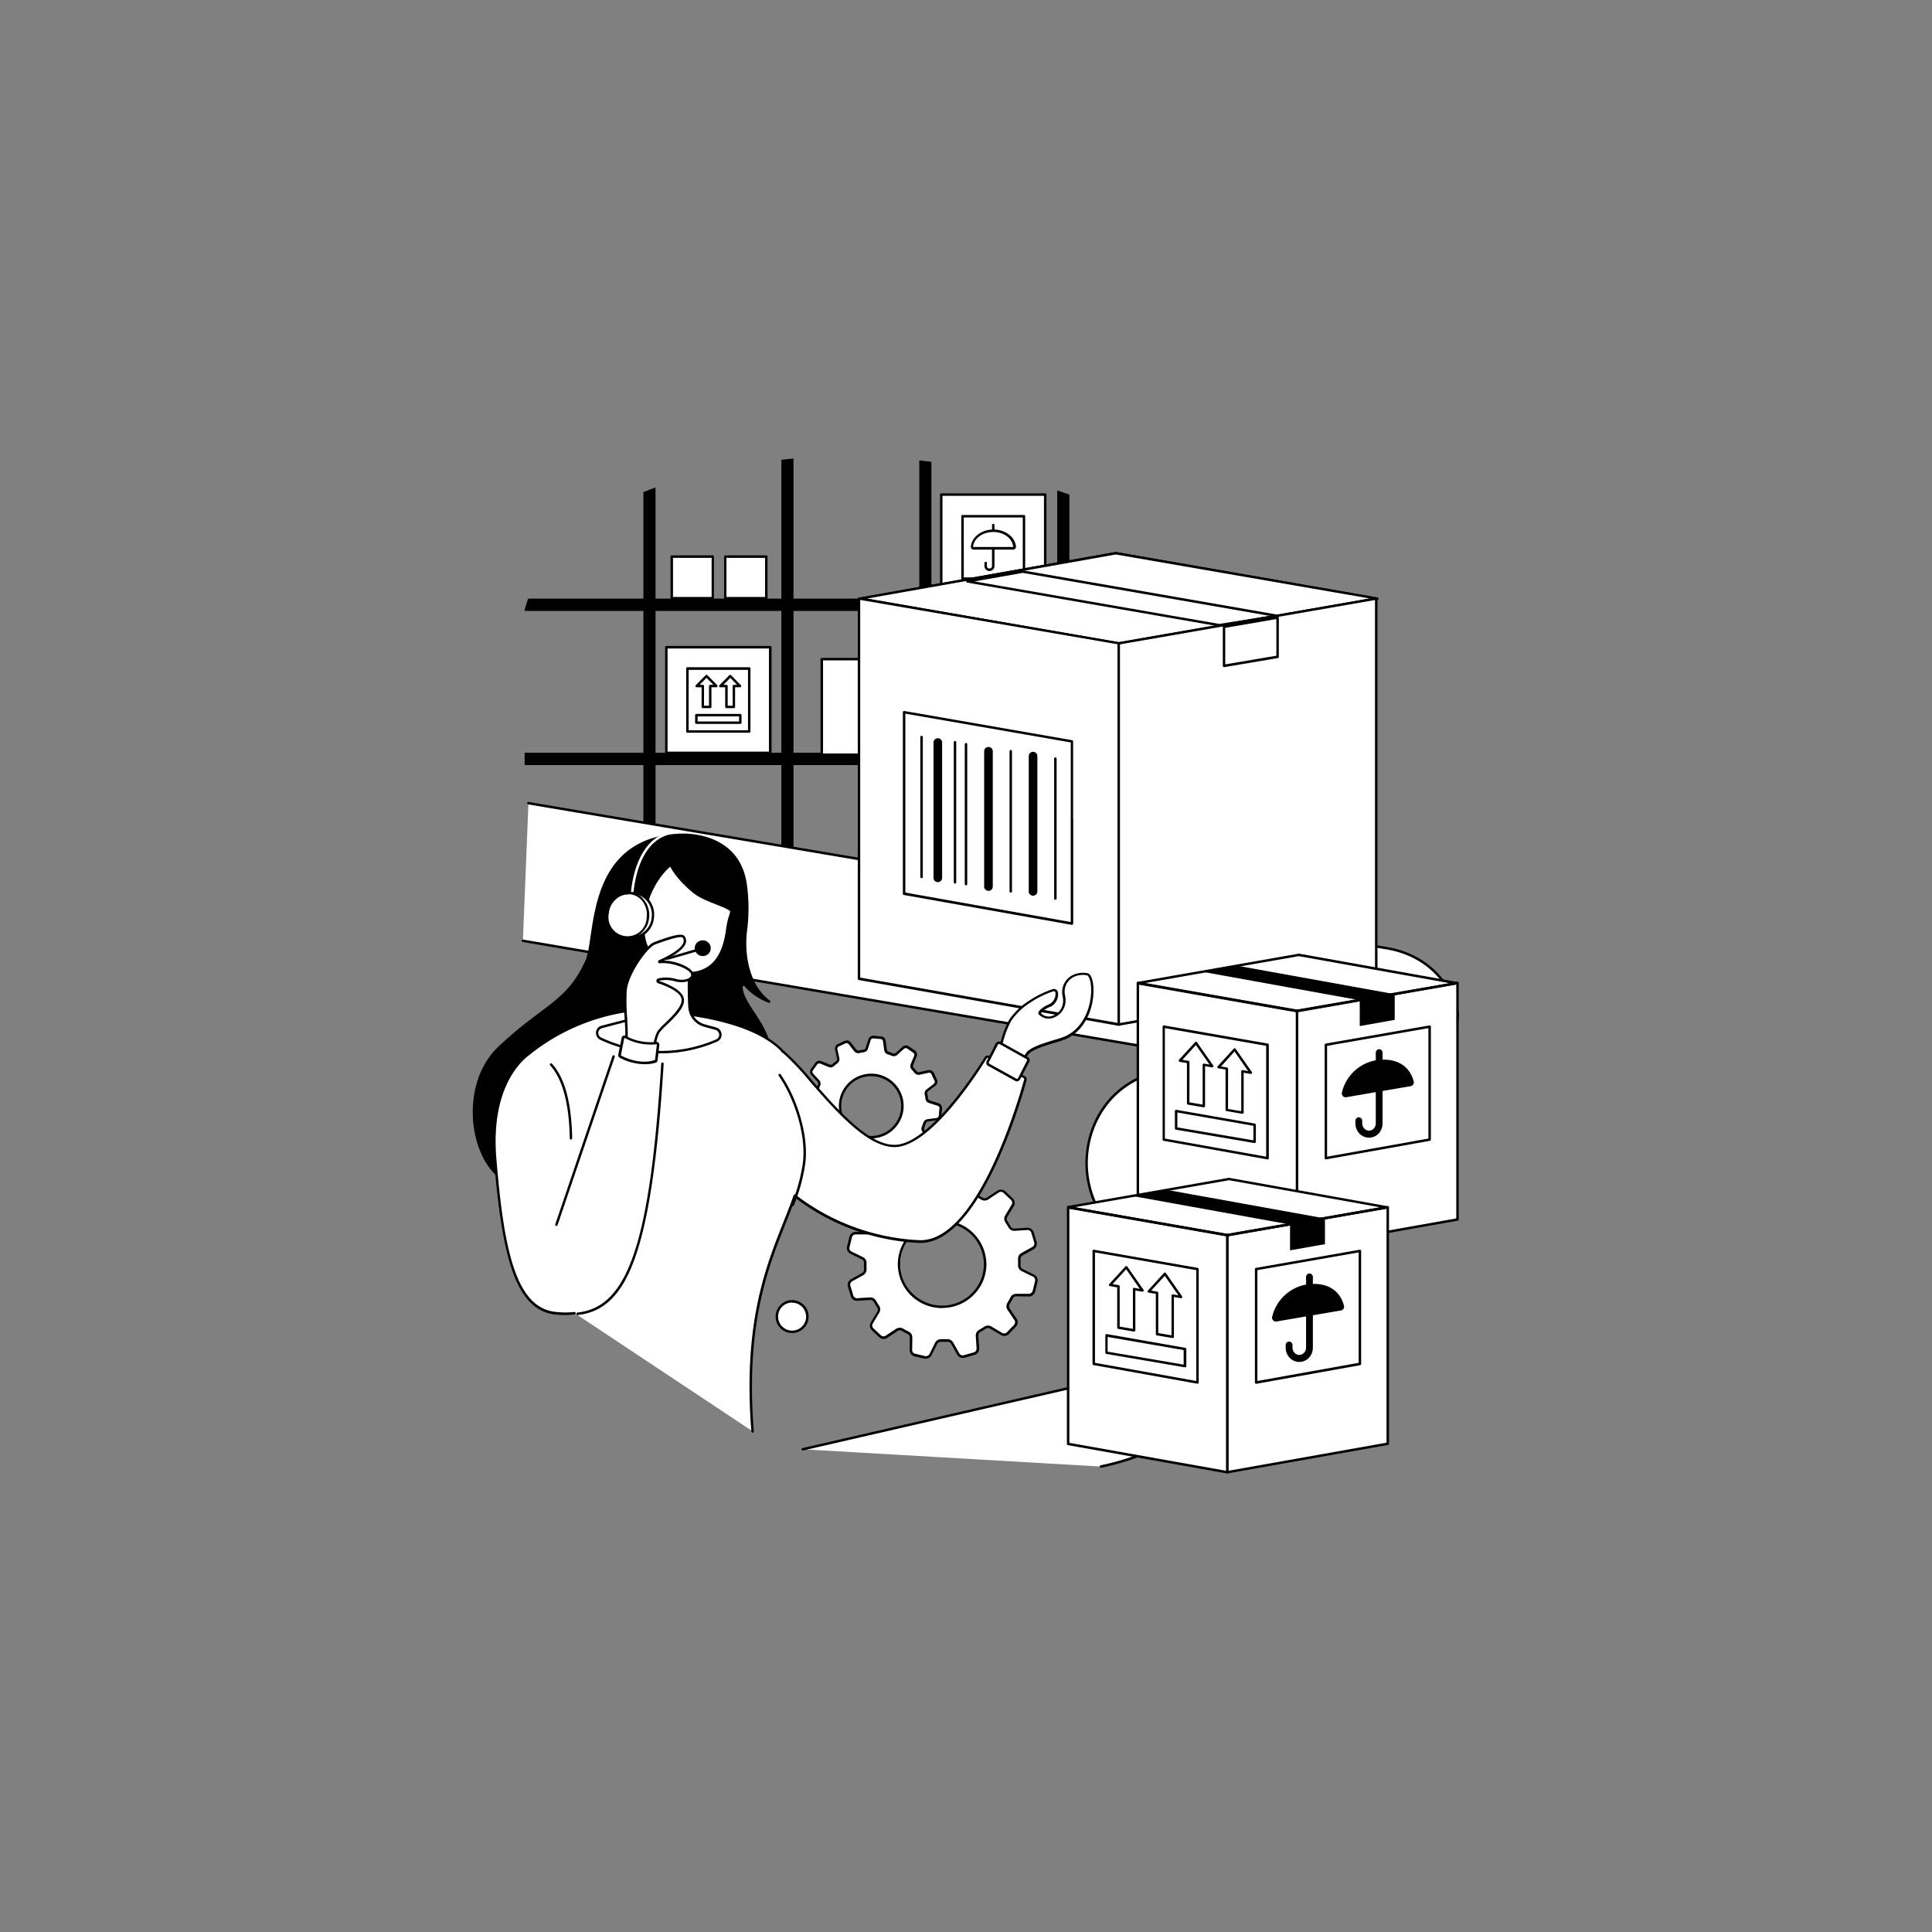 <svg xmlns="http://www.w3.org/2000/svg" id="Illustration" viewBox="0 0 500 500"><rect x="0" y="0" width="500" height="500" fill="#808080" stroke="none"/><defs><style>.cls-1{fill:#fff;}</style></defs><title>Product Catalog &amp;amp; Inventory Management</title><g id="Warehouse_voice_tasking" data-name="Warehouse voice tasking"><path d="M169.65,126.15V239.38h-3.14v-112C167.56,126.91,168.61,126.52,169.65,126.15Z"></path><rect x="135.78" y="194.81" width="176.2" height="3.19"></rect><path d="M312,154.92v3.19H135.78v-.29c.26-1,.56-1.94.9-2.9Z"></path><path d="M205.35,118.67V238.74h-3.14V119C203.25,118.87,204.3,118.77,205.35,118.67Z"></path><path d="M241.05,119.53V230.47h-3.14V119.15C239,119.26,240,119.39,241.05,119.53Z"></path><path d="M276.75,128v111.4h-3.14V126.92C274.66,127.26,275.71,127.62,276.75,128Z"></path><rect class="cls-1" x="173.86" y="144.05" width="10.59" height="10.76"></rect><path d="M184.45,155.13H173.86a.32.32,0,0,1-.32-.32V144.05a.32.32,0,0,1,.32-.32h10.59a.31.31,0,0,1,.31.32v10.76A.31.31,0,0,1,184.45,155.13Zm-10.28-.64h10V144.37h-10Z"></path><rect class="cls-1" x="187.72" y="144.05" width="10.59" height="10.76"></rect><path d="M198.31,155.13H187.72a.32.32,0,0,1-.32-.32V144.05a.32.32,0,0,1,.32-.32h10.59a.32.32,0,0,1,.32.32v10.76A.32.32,0,0,1,198.31,155.13ZM188,154.49h10V144.37H188Z"></path><rect class="cls-1" x="172.45" y="167.5" width="26.91" height="27.34"></rect><path d="M199.36,195.16H172.45a.32.32,0,0,1-.32-.32V167.5a.32.32,0,0,1,.32-.32h26.91a.32.32,0,0,1,.32.32v27.34A.32.32,0,0,1,199.36,195.16Zm-26.59-.64H199v-26.7H172.77Z"></path><path d="M193.9,189.62h-16a.32.32,0,0,1-.32-.32V173a.32.32,0,0,1,.32-.32h16a.32.32,0,0,1,.32.32V189.3A.32.32,0,0,1,193.9,189.62ZM178.22,189h15.36V173.36H178.22Z"></path><path d="M191.59,187.35H180.22a.32.32,0,0,1-.32-.32v-1.95a.32.32,0,0,1,.32-.32h11.37a.33.33,0,0,1,.32.32V187A.32.32,0,0,1,191.59,187.35Zm-11.05-.63h10.73V185.4H180.54Z"></path><path d="M183.81,183.27h-1.93a.31.31,0,0,1-.31-.32v-5.08H180.3a.31.31,0,0,1-.29-.2.31.31,0,0,1,.06-.34l2.55-2.59a.33.33,0,0,1,.45,0l2.55,2.59a.31.31,0,0,1,.06.34.31.31,0,0,1-.29.2h-1.27V183A.31.31,0,0,1,183.81,183.27Zm-1.61-.63h1.29v-5.09a.32.32,0,0,1,.32-.32h.82l-1.79-1.81-1.78,1.81h.82a.32.32,0,0,1,.32.32Z"></path><path d="M189.92,183.27H188a.32.32,0,0,1-.32-.32v-5.08h-1.26a.33.33,0,0,1-.3-.2.31.31,0,0,1,.07-.34l2.55-2.59a.33.33,0,0,1,.45,0l2.55,2.59a.31.31,0,0,1,.06.34.31.31,0,0,1-.29.2h-1.27V183A.32.32,0,0,1,189.92,183.27Zm-1.6-.63h1.29v-5.09a.31.31,0,0,1,.31-.32h.83L189,175.42l-1.78,1.81H188a.32.32,0,0,1,.32.32Z"></path><rect class="cls-1" x="212.67" y="170.58" width="24.34" height="24.74"></rect><path d="M237,195.64H212.67a.31.31,0,0,1-.32-.31V170.59a.32.32,0,0,1,.32-.32H237a.32.32,0,0,1,.32.32v24.74A.31.31,0,0,1,237,195.64ZM213,195h23.7V170.9H213Z"></path><rect class="cls-1" x="243.6" y="128" width="26.91" height="27.34"></rect><path d="M270.5,155.67H243.6a.32.32,0,0,1-.32-.32V128a.32.32,0,0,1,.32-.32h26.9a.32.32,0,0,1,.32.32v27.35A.32.32,0,0,1,270.5,155.67ZM243.91,155h26.27V128.32H243.91Z"></path><path d="M265,150.07H249.1a.32.32,0,0,1-.32-.32V133.6a.32.32,0,0,1,.32-.32H265a.32.32,0,0,1,.32.32v16.15A.32.32,0,0,1,265,150.07Zm-15.57-.64h15.26V133.92H249.42Z"></path><path d="M256.07,147.79a1.31,1.31,0,0,1-1.3-1.31v-.78a.32.32,0,0,1,.64,0v.78a.66.66,0,1,0,1.32,0v-10.6a.32.32,0,0,1,.32-.32.32.32,0,0,1,.32.32v10.6A1.31,1.31,0,0,1,256.07,147.79Z"></path><path class="cls-1" d="M262.15,141.92a.44.44,0,0,0,.42-.49c-.27-2.29-2.64-4.07-5.52-4.07s-5.25,1.78-5.53,4.07a.44.44,0,0,0,.43.49Z"></path><path d="M262.15,142.24H252a.81.81,0,0,1-.56-.25.77.77,0,0,1-.18-.6c.3-2.48,2.81-4.35,5.84-4.35s5.54,1.87,5.84,4.35a.77.77,0,0,1-.74.85Zm-5.1-4.56c-2.71,0-5,1.63-5.21,3.78a.17.17,0,0,0,0,.1.1.1,0,0,0,.08,0h10.2a.1.1,0,0,0,.08,0,.17.17,0,0,0,0-.1C262,139.31,259.76,137.68,257.05,137.68Z"></path><path class="cls-1" d="M136.76,207.87,359,245.4a21.91,21.91,0,0,1,18.35,17,.28.28,0,0,0,0,.09,127.84,127.84,0,0,1-2.58,16.88,6.86,6.86,0,0,0-.32,1,21.21,21.21,0,0,1-6.17,6.36,23.56,23.56,0,0,1-9.22,3.6,4.3,4.3,0,0,0,0,8.47l9.05,1.65a127.19,127.19,0,0,1-19.75,32.81l-46.85-8.2c-13.52-2.3-20.3-13.18-20.3-24.06s6.7-21.61,20.12-24a2.68,2.68,0,0,0,0-5.28l-166-28.25Z"></path><path d="M348.36,333.58h-.05l-46.85-8.2c-14.21-2.42-20.56-14-20.56-24.37s6.3-21.81,20.37-24.32a2.36,2.36,0,0,0,0-4.65l-166-28.25a.32.32,0,0,1,.11-.63l166,28.25a3,3,0,0,1,0,5.91C287.67,279.76,281.53,291,281.53,301s6.2,21.39,20,23.75l46.66,8.16a127.3,127.3,0,0,0,19.44-32.22L359,299.12a4.62,4.62,0,0,1,0-9.1,23.26,23.26,0,0,0,9.09-3.55,21,21,0,0,0,6.05-6.22,7.66,7.66,0,0,1,.31-1A128.94,128.94,0,0,0,377,262.47s0,0,0-.06c-2.08-8.89-8.84-15.13-18.08-16.69L136.7,208.18a.32.32,0,0,1-.26-.37.32.32,0,0,1,.37-.26L359,245.09c9.52,1.61,16.48,8,18.61,17.21a.41.41,0,0,1,0,.11.17.17,0,0,1,0,.07,129.27,129.27,0,0,1-2.59,16.93.43.43,0,0,1,0,0,5.63,5.63,0,0,0-.31,1,.41.41,0,0,1-.05.09,21.52,21.52,0,0,1-6.25,6.46,23.91,23.91,0,0,1-9.34,3.64,4,4,0,0,0,0,7.85l9.06,1.64a.33.33,0,0,1,.22.16.34.34,0,0,1,0,.28,128,128,0,0,1-19.8,32.89A.33.33,0,0,1,348.36,333.58Z"></path><path class="cls-1" d="M284.93,379.54c19.53-4.14,30.92-14.53,52-34.16L207.74,375.07Z"></path><path d="M284.93,379.85a.31.31,0,0,1-.31-.25.32.32,0,0,1,.24-.38c19.49-4.12,30.84-14.5,51-33.26l-128,29.42a.32.32,0,1,1-.14-.62l129.18-29.69a.3.3,0,0,1,.35.16.32.32,0,0,1-.06.38c-20.77,19.36-32.21,30-52.14,34.24Z"></path><path class="cls-1" d="M267.42,330.11l-2.9-1.42a1.37,1.37,0,0,1-.77-1.22c0-.55,0-1.1,0-1.64a1.33,1.33,0,0,1,.69-1.25l2.83-1.57a1.35,1.35,0,0,0,.64-1.56l-.74-2.47a1.36,1.36,0,0,0-1.39-1l-3.24.21a1.36,1.36,0,0,1-1.28-.68c-.26-.47-.55-.93-.85-1.38a1.36,1.36,0,0,1,0-1.44L262,312a1.34,1.34,0,0,0-.24-1.67l-1.88-1.77a1.36,1.36,0,0,0-1.69-.15l-2.7,1.79a1.38,1.38,0,0,1-1.45,0c-.46-.28-.94-.53-1.43-.77a1.35,1.35,0,0,1-.76-1.23l0-3.21a1.36,1.36,0,0,0-1-1.34l-2.52-.6a1.39,1.39,0,0,0-1.55.72l-1.43,2.88a1.35,1.35,0,0,1-1.23.76c-.55,0-1.1,0-1.65,0a1.38,1.38,0,0,1-1.27-.69l-1.57-2.8a1.38,1.38,0,0,0-1.58-.64l-2.49.73a1.35,1.35,0,0,0-1,1.39l.21,3.21a1.34,1.34,0,0,1-.69,1.26c-.47.26-.94.55-1.4.85a1.34,1.34,0,0,1-1.44,0l-2.79-1.64a1.37,1.37,0,0,0-1.69.23L225,311.25a1.36,1.36,0,0,0-.14,1.68l1.8,2.67a1.34,1.34,0,0,1,0,1.44c-.28.46-.54.93-.78,1.42a1.34,1.34,0,0,1-1.24.75l-3.24,0a1.35,1.35,0,0,0-1.34,1l-.61,2.5a1.33,1.33,0,0,0,.72,1.52l2.91,1.42a1.34,1.34,0,0,1,.76,1.22c0,.55,0,1.1,0,1.64a1.34,1.34,0,0,1-.7,1.25l-2.82,1.57a1.33,1.33,0,0,0-.64,1.56l.73,2.47a1.37,1.37,0,0,0,1.4,1l3.24-.21a1.36,1.36,0,0,1,1.27.68c.27.47.55.94.86,1.39a1.32,1.32,0,0,1,0,1.43l-1.66,2.76a1.34,1.34,0,0,0,.23,1.67l1.88,1.77a1.37,1.37,0,0,0,1.7.15l2.69-1.79a1.38,1.38,0,0,1,1.45,0c.47.28.95.53,1.44.77a1.37,1.37,0,0,1,.76,1.23l0,3.21a1.37,1.37,0,0,0,1,1.34l2.52.6a1.37,1.37,0,0,0,1.54-.72l1.43-2.88a1.35,1.35,0,0,1,1.24-.76c.55,0,1.1,0,1.64,0a1.37,1.37,0,0,1,1.27.69l1.58,2.8a1.38,1.38,0,0,0,1.58.64l2.49-.73a1.36,1.36,0,0,0,1-1.39l-.21-3.21a1.32,1.32,0,0,1,.69-1.26c.47-.26.94-.55,1.39-.85a1.38,1.38,0,0,1,1.45,0l2.79,1.64a1.35,1.35,0,0,0,1.68-.23l1.79-1.86a1.35,1.35,0,0,0,.15-1.68l-1.8-2.67a1.32,1.32,0,0,1,0-1.44c.27-.46.53-.93.77-1.42a1.35,1.35,0,0,1,1.24-.75l3.24,0a1.36,1.36,0,0,0,1.35-1l.61-2.5A1.35,1.35,0,0,0,267.42,330.11Zm-23.36,8.1A11,11,0,1,1,255,326.93,11.1,11.1,0,0,1,244.06,338.21Z"></path><path d="M239.63,351.63a1.72,1.72,0,0,1-.39,0l-2.53-.6a1.68,1.68,0,0,1-1.29-1.65l.05-3.21a1,1,0,0,0-.58-.94c-.5-.24-1-.51-1.46-.78a1,1,0,0,0-1.11,0l-2.69,1.78a1.69,1.69,0,0,1-2.1-.17l-1.88-1.77a1.66,1.66,0,0,1-.28-2.07l1.66-2.76a1,1,0,0,0,0-1.09c-.31-.46-.61-.93-.88-1.42a1,1,0,0,0-1-.51l-3.24.21a1.67,1.67,0,0,1-1.72-1.19l-.74-2.47a1.65,1.65,0,0,1,.79-1.93l2.83-1.57a1,1,0,0,0,.53-1c0-.55-.05-1.11,0-1.66a1,1,0,0,0-.58-.93l-2.91-1.42a1.65,1.65,0,0,1-.89-1.89l.61-2.5a1.66,1.66,0,0,1,1.63-1.28h0l3.24,0a1.08,1.08,0,0,0,1-.58c.24-.49.51-1,.79-1.45a1,1,0,0,0,0-1.09l-1.8-2.67a1.65,1.65,0,0,1,.17-2.08l1.79-1.86a1.69,1.69,0,0,1,2.08-.29l2.79,1.65a1.06,1.06,0,0,0,1.11,0c.46-.3.93-.59,1.42-.86a1,1,0,0,0,.52-1l-.21-3.21a1.65,1.65,0,0,1,1.2-1.71L238,303a1.66,1.66,0,0,1,1.94.78l1.58,2.8a1,1,0,0,0,1,.53c.55,0,1.11-.05,1.67,0h0a1.06,1.06,0,0,0,.93-.58l1.43-2.88a1.69,1.69,0,0,1,1.9-.89l2.52.6a1.68,1.68,0,0,1,1.29,1.65l0,3.21a1,1,0,0,0,.58.94c.49.24,1,.51,1.46.78a1,1,0,0,0,1.11,0l2.69-1.78a1.67,1.67,0,0,1,2.09.17l1.88,1.77a1.65,1.65,0,0,1,.29,2.07l-1.66,2.76a1,1,0,0,0,0,1.1c.31.45.6.92.87,1.4a1,1,0,0,0,1,.52l3.24-.21a1.68,1.68,0,0,1,1.72,1.19l.74,2.47a1.67,1.67,0,0,1-.8,1.93l-2.82,1.57a1,1,0,0,0-.54.95c0,.55.05,1.11,0,1.66a1,1,0,0,0,.58.93l2.91,1.42a1.67,1.67,0,0,1,.9,1.89l-.61,2.5a1.66,1.66,0,0,1-1.64,1.28h0l-3.24-.05h0a1,1,0,0,0-.93.58c-.25.49-.51,1-.79,1.45a1,1,0,0,0,0,1.09l1.8,2.67a1.65,1.65,0,0,1-.18,2.08l-1.79,1.86a1.68,1.68,0,0,1-2.08.29l-2.78-1.65a1.07,1.07,0,0,0-1.12,0c-.45.3-.93.59-1.41.86a1.05,1.05,0,0,0-.53,1l.22,3.21a1.65,1.65,0,0,1-1.2,1.71l-2.49.73a1.68,1.68,0,0,1-2-.78l-1.58-2.8a1,1,0,0,0-1-.53c-.56,0-1.12.05-1.68,0a1.05,1.05,0,0,0-.94.58l-1.43,2.88A1.69,1.69,0,0,1,239.63,351.63Zm-6.73-8a1.6,1.6,0,0,1,.85.23c.46.27.93.52,1.42.75a1.69,1.69,0,0,1,.94,1.53l-.05,3.21a1,1,0,0,0,.8,1l2.52.6a1.07,1.07,0,0,0,1.19-.55l1.43-2.89a1.69,1.69,0,0,1,1.49-.93h0c.54,0,1.09,0,1.62,0a1.7,1.7,0,0,1,1.57.86l1.58,2.8a1,1,0,0,0,1.21.48L252,350a1,1,0,0,0,.74-1.06l-.21-3.21a1.66,1.66,0,0,1,.85-1.56c.47-.26.93-.54,1.37-.83a1.7,1.7,0,0,1,1.79-.05l2.79,1.65a1,1,0,0,0,1.29-.18l1.79-1.86a1,1,0,0,0,.11-1.29l-1.8-2.66a1.66,1.66,0,0,1,0-1.78c.27-.45.53-.92.77-1.4a1.65,1.65,0,0,1,1.53-.93l3.24,0a1.05,1.05,0,0,0,1-.79l.61-2.5a1,1,0,0,0-.56-1.17l-2.9-1.42a1.62,1.62,0,0,1-.94-1.51c0-.54,0-1.08,0-1.61a1.65,1.65,0,0,1,.86-1.55l2.82-1.57a1,1,0,0,0,.5-1.19l-.74-2.47a1,1,0,0,0-1.07-.73l-3.24.21a1.71,1.71,0,0,1-1.58-.85c-.26-.46-.54-.91-.83-1.35a1.66,1.66,0,0,1-.05-1.78l1.66-2.77a1,1,0,0,0-.17-1.27l-1.89-1.77a1,1,0,0,0-1.3-.11l-2.69,1.78a1.68,1.68,0,0,1-1.79.05c-.45-.27-.93-.52-1.41-.75a1.67,1.67,0,0,1-.94-1.53l.05-3.21a1.06,1.06,0,0,0-.8-1l-2.53-.6a1.06,1.06,0,0,0-1.18.55l-1.43,2.89a1.73,1.73,0,0,1-1.53.93c-.54,0-1.09,0-1.62,0a1.68,1.68,0,0,1-1.56-.86l-1.58-2.8a1,1,0,0,0-1.21-.48l-2.49.73a1,1,0,0,0-.75,1.06l.22,3.2a1.67,1.67,0,0,1-.85,1.57c-.47.26-.94.54-1.38.84a1.72,1.72,0,0,1-1.79,0l-2.78-1.65a1,1,0,0,0-1.3.18l-1.79,1.86a1,1,0,0,0-.11,1.29l1.8,2.66a1.66,1.66,0,0,1,0,1.78c-.27.45-.52.92-.76,1.4a1.7,1.7,0,0,1-1.53.93l-3.24,0a1,1,0,0,0-1,.79l-.61,2.5a1,1,0,0,0,.55,1.17l2.91,1.42a1.67,1.67,0,0,1,.94,1.51c0,.54,0,1.08,0,1.61a1.67,1.67,0,0,1-.86,1.55l-2.83,1.57a1,1,0,0,0-.49,1.19l.74,2.47a1,1,0,0,0,1.07.73l3.24-.21a1.69,1.69,0,0,1,1.57.84c.26.47.54.93.84,1.37a1.62,1.62,0,0,1,0,1.77l-1.66,2.77a1,1,0,0,0,.18,1.27l1.88,1.77a1,1,0,0,0,1.3.11l2.69-1.78A1.69,1.69,0,0,1,232.9,343.63Zm10.91-5.1a11.44,11.44,0,0,1-7.92-3.15,11.29,11.29,0,0,1-.34-16.07,11.48,11.48,0,0,1,19.73,7.61A11.21,11.21,0,0,1,252.1,335a11.46,11.46,0,0,1-8,3.5v0Zm0-22.08h-.24a10.82,10.82,0,0,0-7.58,3.3,10.65,10.65,0,0,0,.32,15.16,10.9,10.9,0,0,0,15.31-.32,10.57,10.57,0,0,0,3-7.65A10.78,10.78,0,0,0,243.83,316.45Z"></path><path class="cls-1" d="M242.76,285.81l-2.25-.71a1,1,0,0,1-.69-.8c0-.39-.12-.79-.2-1.17a1,1,0,0,1,.36-1l1.87-1.44a1,1,0,0,0,.3-1.2l-.8-1.7a1,1,0,0,0-1.11-.54l-2.32.5a1,1,0,0,1-1-.35c-.24-.31-.5-.61-.76-.9a1,1,0,0,1-.19-1l.9-2.17a1,1,0,0,0-.34-1.18L235,271.06a1,1,0,0,0-1.24.08L232,272.72a1,1,0,0,1-1,.18c-.37-.14-.74-.28-1.12-.4a1,1,0,0,1-.68-.8l-.32-2.32a1,1,0,0,0-.9-.85l-1.88-.16a1,1,0,0,0-1,.68l-.72,2.24a1,1,0,0,1-.81.68c-.4,0-.79.12-1.18.2a1,1,0,0,1-1-.36L219.88,270a1,1,0,0,0-1.21-.28l-1.71.79a1,1,0,0,0-.56,1.11l.5,2.29a1,1,0,0,1-.35,1c-.32.25-.63.5-.92.77a1,1,0,0,1-1,.18l-2.19-.89a1,1,0,0,0-1.19.35l-1.09,1.54a1,1,0,0,0,.08,1.23l1.59,1.73a1,1,0,0,1,.18,1c-.15.37-.28.74-.41,1.11a1,1,0,0,1-.81.68l-2.34.32a1,1,0,0,0-.86.89l-.17,1.87a1,1,0,0,0,.69,1l2.25.71a1,1,0,0,1,.68.8c.06.39.12.78.21,1.17a1,1,0,0,1-.37,1L209,291.79a1,1,0,0,0-.29,1.19l.8,1.7a1,1,0,0,0,1.11.55l2.31-.51a1,1,0,0,1,1,.35c.25.32.51.62.77.91a1,1,0,0,1,.18,1l-.9,2.18a1,1,0,0,0,.35,1.18l1.55,1.07a1,1,0,0,0,1.24-.08l1.75-1.58a1,1,0,0,1,1-.19c.37.15.74.28,1.12.4a1,1,0,0,1,.68.81l.32,2.32a1,1,0,0,0,.89.85l1.89.16a1,1,0,0,0,1-.69l.73-2.23a1,1,0,0,1,.8-.68,11.84,11.84,0,0,0,1.19-.21,1,1,0,0,1,1,.36l1.44,1.85a1,1,0,0,0,1.21.29l1.71-.8a1,1,0,0,0,.55-1.1l-.5-2.29a1,1,0,0,1,.36-1,11.1,11.1,0,0,0,.91-.76,1,1,0,0,1,1.05-.18l2.19.88a1,1,0,0,0,1.19-.35l1.09-1.54a1,1,0,0,0-.08-1.23L239,292.74a1,1,0,0,1-.18-1c.15-.36.28-.73.4-1.11a1,1,0,0,1,.82-.68l2.34-.32a1,1,0,0,0,.86-.89l.16-1.87A1,1,0,0,0,242.76,285.81Zm-16,8.38a8.06,8.06,0,1,1,6.64-9.32A8.1,8.1,0,0,1,226.78,294.19Z"></path><path d="M224.86,304.45h-.12l-1.88-.16a1.29,1.29,0,0,1-1.19-1.12l-.31-2.32a.67.67,0,0,0-.47-.54c-.38-.12-.77-.26-1.14-.41a.66.66,0,0,0-.71.13l-1.75,1.58a1.31,1.31,0,0,1-1.63.1l-1.55-1.07a1.29,1.29,0,0,1-.46-1.57l.9-2.17a.64.64,0,0,0-.12-.69c-.27-.3-.54-.61-.79-.93A.68.68,0,0,0,213,295l-2.31.51a1.31,1.31,0,0,1-1.47-.72l-.8-1.7a1.3,1.3,0,0,1,.39-1.59l1.87-1.43a.68.68,0,0,0,.25-.66q-.14-.6-.21-1.2a.69.69,0,0,0-.46-.54L208,287a1.27,1.27,0,0,1-.9-1.35l.16-1.87a1.31,1.31,0,0,1,1.13-1.18l2.35-.32a.69.69,0,0,0,.55-.46,11.08,11.08,0,0,1,.42-1.14.67.67,0,0,0-.13-.69L210,278.25a1.3,1.3,0,0,1-.1-1.63l1.09-1.54a1.31,1.31,0,0,1,1.57-.46l2.19.88a.66.66,0,0,0,.7-.12c.31-.27.62-.53.94-.78a.64.64,0,0,0,.24-.66l-.5-2.29a1.31,1.31,0,0,1,.73-1.47l1.72-.79a1.3,1.3,0,0,1,1.59.38l1.44,1.85a.67.67,0,0,0,.67.24c.4-.08.8-.16,1.21-.21a.67.67,0,0,0,.55-.46l.72-2.23a1.31,1.31,0,0,1,1.36-.91l1.89.16a1.31,1.31,0,0,1,1.19,1.12l.31,2.33a.69.69,0,0,0,.46.54c.39.12.78.26,1.14.41a.71.71,0,0,0,.71-.13l1.75-1.58a1.31,1.31,0,0,1,1.64-.1l1.55,1.07a1.3,1.3,0,0,1,.46,1.56l-.9,2.18a.65.65,0,0,0,.12.69c.27.3.53.61.78.92a.67.67,0,0,0,.68.24l2.31-.5a1.31,1.31,0,0,1,1.47.72l.8,1.7a1.29,1.29,0,0,1-.39,1.58l-1.87,1.44a.66.66,0,0,0-.25.66,12,12,0,0,1,.21,1.2.66.66,0,0,0,.46.54l2.25.7a1.3,1.3,0,0,1,.91,1.36l-.17,1.87a1.3,1.3,0,0,1-1.13,1.18l-2.34.32a.67.67,0,0,0-.55.46c-.13.39-.27.77-.42,1.13a.65.65,0,0,0,.13.7l1.58,1.73a1.3,1.3,0,0,1,.11,1.63l-1.09,1.54a1.32,1.32,0,0,1-1.57.46l-2.19-.89a.66.66,0,0,0-.71.13c-.3.27-.61.53-.93.77a.67.67,0,0,0-.25.67l.5,2.29a1.28,1.28,0,0,1-.72,1.46l-1.72.8a1.31,1.31,0,0,1-1.59-.38l-1.45-1.85a.67.67,0,0,0-.66-.25c-.4.09-.81.16-1.21.22a.66.66,0,0,0-.55.46l-.72,2.23A1.31,1.31,0,0,1,224.86,304.45Zm-5.36-5.25a1.19,1.19,0,0,1,.49.1c.35.14.72.27,1.09.39a1.32,1.32,0,0,1,.91,1.06l.31,2.33a.66.66,0,0,0,.61.57l1.89.16a.67.67,0,0,0,.7-.47l.72-2.23a1.34,1.34,0,0,1,1.07-.9c.39,0,.78-.12,1.16-.2a1.32,1.32,0,0,1,1.31.48l1.44,1.85a.66.66,0,0,0,.82.19l1.72-.8a.66.66,0,0,0,.37-.74l-.5-2.29a1.29,1.29,0,0,1,.48-1.31c.3-.24.6-.49.89-.75a1.33,1.33,0,0,1,1.38-.24l2.19.89a.68.68,0,0,0,.81-.24l1.09-1.54a.65.65,0,0,0-.06-.83L238.81,293a1.3,1.3,0,0,1-.25-1.37c.15-.35.28-.71.4-1.08a1.31,1.31,0,0,1,1.07-.9l2.35-.32a.67.67,0,0,0,.58-.61l.17-1.87a.68.68,0,0,0-.47-.69h0l-2.25-.71a1.28,1.28,0,0,1-.9-1.06c0-.38-.12-.77-.2-1.14a1.3,1.3,0,0,1,.48-1.31l1.87-1.43a.67.67,0,0,0,.2-.81l-.8-1.7a.67.67,0,0,0-.75-.37l-2.32.51a1.31,1.31,0,0,1-1.31-.48c-.24-.3-.49-.59-.75-.88a1.29,1.29,0,0,1-.24-1.37l.9-2.17a.66.66,0,0,0-.24-.8l-1.55-1.07a.68.68,0,0,0-.84.05L232.21,273a1.32,1.32,0,0,1-1.37.25c-.36-.14-.73-.28-1.1-.39a1.31,1.31,0,0,1-.9-1.07l-.32-2.32a.65.65,0,0,0-.6-.57l-1.89-.16a.66.66,0,0,0-.7.46l-.73,2.24a1.3,1.3,0,0,1-1.06.89c-.39.05-.78.12-1.16.2a1.31,1.31,0,0,1-1.31-.47l-1.44-1.85a.67.67,0,0,0-.82-.19l-1.72.79a.68.68,0,0,0-.38.75l.51,2.29a1.32,1.32,0,0,1-.48,1.31,10.52,10.52,0,0,0-.9.75,1.34,1.34,0,0,1-1.37.24l-2.19-.89a.67.67,0,0,0-.81.24L210.38,277a.66.66,0,0,0,.05.83l1.59,1.73a1.28,1.28,0,0,1,.24,1.37q-.21.52-.39,1.08a1.32,1.32,0,0,1-1.08.9l-2.34.32a.65.65,0,0,0-.58.6l-.17,1.87a.64.64,0,0,0,.47.69l2.25.71a1.31,1.31,0,0,1,.9,1.06c.05.39.12.78.2,1.15a1.3,1.3,0,0,1-.48,1.3L209.17,292a.65.65,0,0,0-.2.81l.8,1.7a.68.68,0,0,0,.75.37l2.31-.51a1.32,1.32,0,0,1,1.32.47c.23.3.49.6.75.89a1.28,1.28,0,0,1,.24,1.36l-.9,2.18a.66.66,0,0,0,.23.8l1.55,1.07a.68.68,0,0,0,.85-.06l1.75-1.58A1.31,1.31,0,0,1,219.5,299.2Zm5.88-4.58a8.38,8.38,0,1,1,8.36-9.81,8.26,8.26,0,0,1-1.44,6.26,8.39,8.39,0,0,1-5.47,3.43A8.87,8.87,0,0,1,225.38,294.62Zm.06-16.11a8.75,8.75,0,0,0-1.34.11,7.74,7.74,0,1,0,7.68,12.08,7.63,7.63,0,0,0,1.33-5.78A7.78,7.78,0,0,0,225.44,278.51Z"></path><polygon class="cls-1" points="222.58 154.96 289.54 166.59 356.45 154.94 288.78 143.17 222.58 154.96"></polygon><path d="M289.54,166.9h-.05l-67-11.63a.32.32,0,0,1,0-.63l66.2-11.78a.2.2,0,0,1,.11,0l67.66,11.77a.31.31,0,0,1,.26.31.32.32,0,0,1-.26.32L289.6,166.9Zm-65.12-12,65.12,11.31,65-11.32L288.78,143.5Z"></path><polygon class="cls-1" points="222.58 154.96 289.54 166.59 356.45 154.94 288.78 143.17 222.58 154.96"></polygon><path d="M289.54,166.9h-.05l-67-11.63a.32.32,0,0,1,0-.63l66.2-11.78a.2.2,0,0,1,.11,0l67.66,11.77a.31.31,0,0,1,.26.31.32.32,0,0,1-.26.32L289.6,166.9Zm-65.12-12,65.12,11.31,65-11.32L288.78,143.5Z"></path><path d="M315.53,162.11h0l-65.21-11.33a.32.32,0,0,1,0-.63l14.36-2.53h.11l65.86,11.46a.33.33,0,0,1,.27.32.34.34,0,0,1-.27.31l-15,2.4Zm-63.35-11.64,63.36,11,13.07-2.09-63.92-11.12Z"></path><polygon class="cls-1" points="289.53 265.15 289.53 166.49 222.31 154.91 222.31 253.3 289.53 265.15"></polygon><path d="M289.53,265.47h-.06l-67.22-11.84a.32.32,0,0,1-.26-.32V154.92a.33.33,0,0,1,.11-.25.31.31,0,0,1,.26-.07l67.22,11.58a.3.3,0,0,1,.27.31v98.66a.34.34,0,0,1-.32.32ZM222.62,253l66.59,11.73v-98l-66.59-11.47Z"></path><path d="M277.43,239.35h-.06l-43.45-7.73a.32.32,0,0,1-.26-.32V205a.31.31,0,0,1,.32-.31.32.32,0,0,1,.32.31v26l42.81,7.62V212.27a.32.32,0,0,1,.32-.32.33.33,0,0,1,.32.32V239a.33.33,0,0,1-.12.24A.31.31,0,0,1,277.43,239.35Z"></path><path d="M277.43,212.38a.31.31,0,0,1-.32-.31V192.14l-42.81-7.45v20a.32.32,0,0,1-.32.32.32.32,0,0,1-.32-.32V184.31a.32.32,0,0,1,.11-.24A.31.31,0,0,1,234,184l43.45,7.56a.31.31,0,0,1,.27.31v20.2A.32.32,0,0,1,277.43,212.38Z"></path><path d="M238.5,227.27a.32.32,0,0,1-.32-.32v-36.2a.32.32,0,0,1,.32-.32.32.32,0,0,1,.32.32V227A.32.32,0,0,1,238.5,227.27Z"></path><path d="M243.82,192.07a1.12,1.12,0,0,0-2.23,0v35a1.12,1.12,0,1,0,2.23,0Z"></path><path d="M247.16,228.67a.32.32,0,0,1-.32-.32V192.14a.32.32,0,1,1,.63,0v36.21A.31.31,0,0,1,247.16,228.67Z"></path><path d="M250,229.13a.32.32,0,0,1-.32-.31V192.61a.32.32,0,0,1,.32-.32.32.32,0,0,1,.32.32v36.21A.31.31,0,0,1,250,229.13Z"></path><path d="M256.93,194.33a1.12,1.12,0,0,0-2.23,0v35a1.12,1.12,0,1,0,2.23,0Z"></path><path d="M261.58,231a.32.32,0,0,1-.31-.32V194.47a.32.32,0,1,1,.63,0v36.21A.32.32,0,0,1,261.58,231Z"></path><path d="M268.47,195.58a1.12,1.12,0,0,0-2.23,0v35a1.12,1.12,0,1,0,2.23,0Z"></path><path d="M273.13,232.86a.32.32,0,0,1-.32-.32V196.33a.32.32,0,0,1,.32-.32.33.33,0,0,1,.32.32v36.21A.32.32,0,0,1,273.13,232.86Z"></path><polygon class="cls-1" points="289.53 265.15 289.53 166.49 356.17 154.9 356.17 253.36 289.53 265.15"></polygon><path d="M289.53,265.47a.34.34,0,0,1-.32-.32V166.49a.3.3,0,0,1,.27-.31l66.64-11.59a.31.31,0,0,1,.37.31v98.46a.3.3,0,0,1-.26.31l-66.64,11.79Zm.32-98.71v98l66-11.68V155.28Z"></path><path d="M316.78,172.63a.31.31,0,0,1-.21-.07.33.33,0,0,1-.11-.25V162.22a.32.32,0,0,1,.26-.31l13.87-2.39a.29.29,0,0,1,.25.07.3.3,0,0,1,.12.24V170a.31.31,0,0,1-.27.31l-13.86,2.35Zm.31-10.14v9.45l13.23-2.24v-9.49Z"></path><circle class="cls-1" cx="204.97" cy="340.76" r="3.95"></circle><path d="M205,345a4.27,4.27,0,1,1,4.27-4.27A4.28,4.28,0,0,1,205,345Zm0-7.9a3.63,3.63,0,1,0,3.63,3.63A3.64,3.64,0,0,0,205,337.13Z"></path><path d="M129,270.86c11.5-10.93,17.58-11.42,22.51-22.27,2.77-6.09-.25-31.88,24.64-32.86,3.22-.13,15.56.55,17.18,13.47a45.15,45.15,0,0,1,0,11.75,26.31,26.31,0,0,0,.18,7.57c.65,3.68,2.2,7.81,5.76,10.47a.3.3,0,0,1-.28.52,15.3,15.3,0,0,1-6.31-4.25.26.26,0,0,0-.46.2c0,.12,0,.24,0,.36.71,5.47,9.53,10.93,7.06,21.53s-59,33.27-68.35,28.59S118.37,280.92,129,270.86Z"></path><path class="cls-1" d="M194.76,370.41c-2.63-33.5,6.51-48.12,10.93-61a56.62,56.62,0,0,0,32.21,11.84c15.49.59,26.3-37.46,27.5-41.87a.55.55,0,0,0-.26-.63l-9.24-5.28a.56.56,0,0,0-.75.19c-2,3.25-14.31,22.61-23.45,22.85-10,.26-22.79-19.52-28.94-24.35l0,.07a7.71,7.71,0,0,0-.7-.78c-10.83-10.48-38.62-10-38.62-10a52.6,52.6,0,0,0-26.31,11.06v.05c-1.13.72-10.63,7.46-9,27.29,2,23.17,4.9,39.05,15.86,40a21.47,21.47,0,0,0,4.67-.05Z"></path><path d="M194.76,370.73a.32.32,0,0,1-.31-.3c-2.19-27.8,3.64-42.46,8.33-54.23.95-2.4,1.85-4.66,2.61-6.87a.32.32,0,0,1,.21-.2.29.29,0,0,1,.28.06,56.73,56.73,0,0,0,32,11.77c15.23.57,26-37.31,27.18-41.64a.23.23,0,0,0-.11-.27l-9.24-5.27a.23.23,0,0,0-.32.08c-2.34,3.8-14.48,22.76-23.71,23h-.21c-7.05,0-15.23-9.37-21.82-16.92a70.36,70.36,0,0,0-6.94-7.36h0a.32.32,0,0,1-.25-.12,7.23,7.23,0,0,0-.67-.75c-10.51-10.17-37.59-9.94-38.38-9.93a52.79,52.79,0,0,0-26,10.91.44.44,0,0,1-.12.15c-1.08.69-10.48,7.34-8.83,27,2,24.48,5.26,38.82,15.57,39.7a21.13,21.13,0,0,0,4.6,0,.31.31,0,0,1,.36.27.33.33,0,0,1-.27.36,21.83,21.83,0,0,1-4.75.05c-10.75-.93-14.06-15.47-16.14-40.28-1.64-19.5,7.49-26.5,9-27.52l.07-.09a53.47,53.47,0,0,1,26.48-11.14h0c.28,0,28.05-.33,38.85,10.11.19.19.39.4.58.63a.27.27,0,0,1,.12.06,66.64,66.64,0,0,1,7.2,7.58c6.5,7.45,14.58,16.71,21.34,16.71h.19c9.09-.24,21.77-20.4,23.19-22.69a.88.88,0,0,1,1.18-.31l9.24,5.28a.89.89,0,0,1,.41,1c-1.18,4.34-11.92,42.11-27.46,42.11h-.37a57.3,57.3,0,0,1-32-11.64c-.74,2.08-1.59,4.22-2.48,6.47-4.66,11.72-10.46,26.29-8.29,53.95a.32.32,0,0,1-.29.35Z"></path><path d="M149.48,340.32a.31.31,0,0,1-.31-.29.32.32,0,0,1,.28-.35c13.1-1.35,18.77-18.21,21.67-64.41a.32.32,0,0,1,.34-.29.31.31,0,0,1,.3.33c-1.53,24.37-3.89,40.34-7.43,50.26-3.38,9.49-8,14-14.81,14.75Z"></path><path d="M205.11,312.13l-.11,0a.32.32,0,0,1-.19-.41,45.08,45.08,0,0,0,3-10.95c.85-7.61-2.54-17-6.33-22.43A.32.32,0,0,1,202,278c3.86,5.49,7.31,15.11,6.44,22.87a45.82,45.82,0,0,1-3,11.1A.32.32,0,0,1,205.11,312.13Z"></path><path d="M144,317.27l-.1,0a.32.32,0,0,1-.2-.41l14.79-43.54a.31.31,0,0,1,.4-.2.32.32,0,0,1,.2.41L144.3,317.05A.32.32,0,0,1,144,317.27Z"></path><path d="M147.78,294.92a.31.31,0,0,1-.32-.31c-.17-9-1.87-15.39-5.07-18.88a.33.33,0,0,1,0-.45.32.32,0,0,1,.45,0c3.31,3.61,5.07,10.1,5.24,19.3a.32.32,0,0,1-.32.32Z"></path><path class="cls-1" d="M257.74,274c1.28-2.77,2.42-8.12,3.72-10A17.3,17.3,0,0,1,266.7,259a24.87,24.87,0,0,1,5.73-2.8c1.95-.52,1.1,3.24-.65,3.91s-3.09,1.91-2.61,2.24a3.21,3.21,0,0,0,3,.8,4.38,4.38,0,0,0,3.27-4.41,5.48,5.48,0,0,0-.12-1.07,4.6,4.6,0,0,1,2.56-5.24,6.06,6.06,0,0,1,3.44-.39c2.13.35,2.64,12.47-5.48,16.38-1.68.81-8.6,2.23-10,4.19a23.64,23.64,0,0,0-2.45,4.74Z"></path><path d="M263.41,277.71a.3.3,0,0,1-.16,0l-5.67-3.44a.32.32,0,0,1-.13-.4,41.89,41.89,0,0,0,1.58-4.47,24,24,0,0,1,2.17-5.54,17.7,17.7,0,0,1,5.33-5,25,25,0,0,1,5.82-2.84,1.07,1.07,0,0,1,1.43.69,3.62,3.62,0,0,1-1.88,3.83,5.22,5.22,0,0,0-2.5,1.71l.12.09a2.74,2.74,0,0,0,2.61.63,4.07,4.07,0,0,0,3-4.1,6.25,6.25,0,0,0-.11-1,4.9,4.9,0,0,1,2.75-5.59,6.33,6.33,0,0,1,3.62-.42c1,.17,1.35,1.78,1.49,2.72.57,4-.8,11.34-6.89,14.26a25.8,25.8,0,0,1-2.75.94c-2.63.79-6.23,1.88-7.15,3.16a22.67,22.67,0,0,0-2.41,4.66.3.3,0,0,1-.19.19Zm-5.26-3.88,5.1,3.09a22.58,22.58,0,0,1,2.35-4.45c1-1.45,4.62-2.54,7.48-3.4a25.56,25.56,0,0,0,2.67-.9c5.78-2.78,7.07-9.81,6.53-13.6-.21-1.42-.65-2.12-1-2.18a5.8,5.8,0,0,0-3.26.37,4.29,4.29,0,0,0-2.38,4.88,5.74,5.74,0,0,1,.13,1.13,4.72,4.72,0,0,1-3.52,4.73,3.41,3.41,0,0,1-3.16-.75l-.13-.1a.53.53,0,0,1-.23-.52c.09-.75,1.58-1.76,2.91-2.28a3,3,0,0,0,1.5-3c-.06-.21-.19-.4-.66-.27a24.28,24.28,0,0,0-5.64,2.76,16.87,16.87,0,0,0-5.15,4.87,23.65,23.65,0,0,0-2.08,5.36C259.16,271.07,258.66,272.64,258.15,273.83Z"></path><path class="cls-1" d="M265.81,273.85l-7-3.91a.62.62,0,0,0-.86.26l-2.35,4.55a.64.64,0,0,0,.26.84l7,3.87a.62.62,0,0,0,.85-.26l2.31-4.52A.63.63,0,0,0,265.81,273.85Z"></path><path d="M263.2,279.86a.93.93,0,0,1-.46-.12l-7-3.88a.93.93,0,0,1-.38-1.25l2.34-4.56a1,1,0,0,1,.57-.47,1,1,0,0,1,.73.08l7,3.91a.94.94,0,0,1,.38,1.25L264,279.34a.92.92,0,0,1-.57.47A.86.86,0,0,1,263.2,279.86Zm-4.66-9.68h-.09a.34.34,0,0,0-.18.15l-2.34,4.56a.31.31,0,0,0,.12.41l7,3.87a.29.29,0,0,0,.24,0,.27.27,0,0,0,.18-.15l2.31-4.52a.31.31,0,0,0-.12-.4l-7-3.91A.26.26,0,0,0,258.54,270.18Z"></path><path class="cls-1" d="M178.43,248.59s-.27,7.23,0,12a5.34,5.34,0,0,0,3.91,4.8l2.89.79a1.63,1.63,0,0,1,.22,3.07,36.44,36.44,0,0,1-30-.47,1.63,1.63,0,0,1,.25-3.07l5.69-1.47a5.35,5.35,0,0,0,3.95-4.49l2.17-16.8Z"></path><path d="M171.06,272.61a37.61,37.61,0,0,1-15.67-3.49,2,2,0,0,1-1.15-1.95,1.92,1.92,0,0,1,1.45-1.72l5.69-1.47a5,5,0,0,0,3.72-4.22l2.16-16.8a.35.35,0,0,1,.17-.24.32.32,0,0,1,.3,0l10.84,5.59a.3.3,0,0,1,.17.29c0,.07-.25,7.27,0,12a5,5,0,0,0,3.69,4.51l2.88.79a1.95,1.95,0,0,1,.27,3.67A36.82,36.82,0,0,1,171.06,272.61Zm-3.22-29.11-2.11,16.34a5.63,5.63,0,0,1-4.19,4.75l-5.69,1.48a1.29,1.29,0,0,0-1,1.15,1.31,1.31,0,0,0,.78,1.32,36.14,36.14,0,0,0,29.71.47,1.32,1.32,0,0,0-.17-2.48l-2.89-.79a5.64,5.64,0,0,1-4.15-5.08c-.27-4.33-.09-10.67-.05-11.88Z"></path><path class="cls-1" d="M186,225.09a13.05,13.05,0,0,1,3.47,9c0,1.89-1,3.73-1.3,6.31-.78,6.65-3.6,12-11.3,11.44a11.33,11.33,0,0,1-10.38-10.42,22.69,22.69,0,0,1,1.72-10.27c1.51-3.54,5.81-10.69,12.47-9.18A10.43,10.43,0,0,1,186,225.09Z"></path><path d="M177.91,252.22c-.34,0-.68,0-1,0-.09,0-9.53-.63-10.68-10.7a22.88,22.88,0,0,1,1.74-10.43c.81-1.87,5.19-11.1,12.84-9.37a10.74,10.74,0,0,1,5.48,3.19,13.37,13.37,0,0,1,3.56,9.24,12,12,0,0,1-.6,3.15,19.56,19.56,0,0,0-.7,3.19C187.6,248.27,184,252.22,177.91,252.22Zm1-30.12c-6.1,0-9.68,7.56-10.38,9.2a22.41,22.41,0,0,0-1.69,10.11,10.92,10.92,0,0,0,10.08,10.14c6.44.43,10-3.22,11-11.17a20.21,20.21,0,0,1,.72-3.29,11.38,11.38,0,0,0,.57-3,12.66,12.66,0,0,0-3.38-8.8,10.1,10.1,0,0,0-5.16-3A7.6,7.6,0,0,0,178.91,222.1Z"></path><path d="M172.92,223.12s1,3.46,6.4,7.9c3.52,2.89,9.64,3.55,10.68,5.91,0,0,3.76-14.32-8.42-16S172.92,223.12,172.92,223.12Z"></path><path d="M171.5,248.46a7.74,7.74,0,0,1-7-4.41L163,240.87a.32.32,0,1,1,.57-.27l1.53,3.17a7.14,7.14,0,0,0,8.44,3.77l7.48-2.17a.32.32,0,0,1,.4.21.32.32,0,0,1-.22.4l-7.48,2.17A7.93,7.93,0,0,1,171.5,248.46Z"></path><path class="cls-1" d="M163.51,232.72h0a.3.3,0,0,1-.31-.32c0-.4.26-9.78,5.47-14.63a10.45,10.45,0,0,1,7.92-2.76.32.32,0,0,1,.3.34.31.31,0,0,1-.33.3,9.81,9.81,0,0,0-7.46,2.58c-5,4.67-5.26,14.09-5.26,14.18A.32.32,0,0,1,163.51,232.72Z"></path><ellipse cx="181.86" cy="245.38" rx="2.04" ry="2.08" transform="translate(-84.42 394.97) rotate(-82.78)"></ellipse><path class="cls-1" d="M168.92,237.54a5.49,5.49,0,0,0-4.49-6.33,17.83,17.83,0,0,0-1.79-.05c-2.49.17-3.78,2.27-4.13,5.06-.38,3,.77,5.83,3.46,6.36.11,0,.91.09,1,.09A5.69,5.69,0,0,0,168.92,237.54Z"></path><path d="M163,243h0c-.12,0-1-.07-1.08-.1-2.66-.52-4.16-3.22-3.71-6.71.41-3.28,2-5.18,4.42-5.34.31,0,1.51,0,1.85,0a5.33,5.33,0,0,1,3.69,2.26,6.26,6.26,0,0,1,1.08,4.43A6,6,0,0,1,163,243ZM163,231.47h-.3c-2.83.19-3.62,3.08-3.83,4.78-.33,2.61.53,5.48,3.2,6,.1,0,.86.08,1,.08h0a5.34,5.34,0,0,0,5.58-4.85,5.55,5.55,0,0,0-1-4,4.71,4.71,0,0,0-3.25-2C164.17,231.5,163.42,231.47,163,231.47Z"></path><ellipse class="cls-1" cx="162.46" cy="236.88" rx="5.72" ry="5.25" transform="translate(-90.32 373.3) rotate(-83.91)"></ellipse><path d="M162.37,242.92a5.07,5.07,0,0,1-.55,0,5.82,5.82,0,0,1-4.89-6.6,6.25,6.25,0,0,1,2.06-4.06,5.26,5.26,0,0,1,7.84.83,6.28,6.28,0,0,1,1.16,4.41A5.87,5.87,0,0,1,162.37,242.92Zm.18-11.43a4.72,4.72,0,0,0-3.14,1.22,5.59,5.59,0,0,0-1.85,3.65,4.95,4.95,0,1,0,9.8,1,5.65,5.65,0,0,0-1-4,4.71,4.71,0,0,0-3.29-1.93A3.85,3.85,0,0,0,162.55,231.49Z"></path><path class="cls-1" d="M176.88,242.46c-.68-.9-5.53.94-7.51,1.67s-7.1,7.62-7.52,12.21.94,12.32-.1,15c0,0,2.5,2.29,7.2,1.67,0,0,.52-4.39,1.46-5.95s6.68-5.75,6.26-8.56c-.31-2.14-4.36-3.74-6.29-4.39a.32.32,0,0,1,0-.62,8.68,8.68,0,0,1,4.28.1c2.82.84,5.32-.52,4.18-2.09-1-1.4-5.18-2.89-8.13-2.58a.1.1,0,0,1-.05-.2C173,247.75,178.73,244.9,176.88,242.46Z"></path><path d="M167.34,273.47a8.87,8.87,0,0,1-5.81-1.86.33.33,0,0,1-.08-.35c.57-1.48.39-4.59.2-7.88a51.59,51.59,0,0,1-.12-7.06c.44-4.76,5.7-11.74,7.73-12.49l.24-.09c4.22-1.56,7-2.35,7.64-1.47a1.94,1.94,0,0,1,.36,1.7c-.48,1.82-3.44,3.55-5.7,4.63,3,.06,6.36,1.45,7.32,2.75a1.45,1.45,0,0,1,.09,1.76c-.73,1-2.71,1.39-4.61.83a8.29,8.29,0,0,0-4.12-.1c2.29.78,6.17,2.4,6.51,4.65s-2.32,4.68-4.43,6.75a14.77,14.77,0,0,0-1.88,2c-.89,1.49-1.41,5.78-1.41,5.82a.32.32,0,0,1-.28.28A12,12,0,0,1,167.34,273.47Zm-5.22-2.2a9.15,9.15,0,0,0,6.54,1.49c.13-1,.63-4.42,1.48-5.83a14.19,14.19,0,0,1,2-2.15c1.91-1.86,4.51-4.41,4.25-6.2-.3-2-4.35-3.55-6.08-4.12a.66.66,0,0,1-.44-.65.64.64,0,0,1,.5-.59,9,9,0,0,1,4.44.1c1.79.53,3.42.12,3.91-.58a.81.81,0,0,0-.08-1c-1-1.3-5-2.75-7.83-2.45a.42.42,0,0,1-.22-.81c3.61-1.59,6-3.33,6.32-4.66a1.31,1.31,0,0,0-.25-1.16c-.24-.3-1.62-.26-6.91,1.69l-.24.09c-1.87.69-6.91,7.48-7.31,11.94a51.81,51.81,0,0,0,.11,7C162.47,266.56,162.65,269.6,162.12,271.27Zm8.7-22.22Z"></path><path class="cls-1" d="M169.87,269.92a13.81,13.81,0,0,1-8.12-1.61.4.4,0,0,0-.57.27L160.3,273a.38.38,0,0,0,.2.42c1,.57,5,2.53,9.08,1.21a.4.4,0,0,0,.27-.33l.46-3.95A.4.4,0,0,0,169.87,269.92Z"></path><path d="M166.67,275.41a13.74,13.74,0,0,1-6.33-1.7A.71.71,0,0,1,160,273l.88-4.43a.71.71,0,0,1,.39-.5.67.67,0,0,1,.63,0,13.64,13.64,0,0,0,7.93,1.58.71.71,0,0,1,.81.79l-.46,4a.73.73,0,0,1-.49.59A9.48,9.48,0,0,1,166.67,275.41Zm-5.1-6.83h0a.08.08,0,0,0,0,.06l-.88,4.43a.09.09,0,0,0,0,.08c1.09.59,4.93,2.44,8.84,1.18a.08.08,0,0,0,0-.07l.47-3.95a.06.06,0,0,0,0-.06.06.06,0,0,0-.06,0,14.24,14.24,0,0,1-8.31-1.65Zm8.3,1.34Z"></path><path class="cls-1" d="M377,254.42l-41.38,7.23-41-7.19a.05.05,0,0,1,0-.1l41.52-7.27Z"></path><polygon points="320.35 249.96 360.58 257.22 351.55 258.8 311.29 251.52 320.35 249.96"></polygon><polygon class="cls-1" points="335.66 322.96 335.66 261.59 377.2 254.4 377.2 315.6 335.66 322.96"></polygon><polygon points="351.9 265.55 351.9 258.73 360.95 257.16 360.95 263.94 351.9 265.55"></polygon><path d="M335.66,323.28a.31.31,0,0,1-.21-.07.33.33,0,0,1-.11-.25V261.59a.32.32,0,0,1,.26-.31l41.54-7.2a.33.33,0,0,1,.38.31V315.6a.32.32,0,0,1-.27.31l-41.54,7.37Zm.32-61.42v60.72l40.9-7.25V254.77Z"></path><path d="M343.14,300.05a.31.31,0,0,1-.21-.07.32.32,0,0,1-.11-.24V270.4a.32.32,0,0,1,.26-.32l26.85-4.7a.35.35,0,0,1,.26.07.33.33,0,0,1,.12.25v29.23a.32.32,0,0,1-.27.31l-26.85,4.81Zm.31-29.39v28.69l26.22-4.69V266.08Z"></path><path d="M354.22,294.43h0a3.46,3.46,0,0,1-2.44-1.1,3.87,3.87,0,0,1-1-2.64v-.63a.91.91,0,0,1,.88-.91.84.84,0,0,1,.63.28.89.89,0,0,1,.25.64v.65a2,2,0,0,0,.53,1.34,1.7,1.7,0,0,0,1.24.55h0a1.71,1.71,0,0,0,1.22-.55,1.92,1.92,0,0,0,.52-1.34V272.45a.92.92,0,0,1,.3-.69.86.86,0,0,1,.67-.22.92.92,0,0,1,.79.93v18.22a3.85,3.85,0,0,1-1,2.64,3.47,3.47,0,0,1-2.45,1.1h-.07Z"></path><path d="M365.12,281.09a1,1,0,0,0,.76-1.18c-1.25-4.78-5.46-6.26-9.94-5.48a11,11,0,0,0-8.66,8.35,1,1,0,0,0,1.07,1.19Z"></path><polygon class="cls-1" points="335.66 322.96 335.66 261.59 294.48 254.38 294.48 315.63 335.66 322.96"></polygon><path d="M335.66,323.28h-.06l-41.18-7.34a.3.3,0,0,1-.26-.31V254.39a.33.33,0,0,1,.11-.25.35.35,0,0,1,.26-.07l41.18,7.21a.33.33,0,0,1,.27.31V323a.33.33,0,0,1-.12.25A.31.31,0,0,1,335.66,323.28Zm-40.87-7.92,40.55,7.22V261.86l-40.55-7.1Z"></path><path d="M324.7,295.82h-.06l-20.32-3.46a.31.31,0,0,1-.26-.31v-4.51a.33.33,0,0,1,.11-.25.35.35,0,0,1,.26-.07l20.32,3.56a.33.33,0,0,1,.27.32v4.41a.33.33,0,0,1-.12.24A.32.32,0,0,1,324.7,295.82Zm-20-4.05,19.68,3.35v-3.77l-19.68-3.44Z"></path><path d="M321.55,288.25h-.05l-4.06-.7a.31.31,0,0,1-.27-.31V276.81l-1.87-.33a.32.32,0,0,1-.25-.21.3.3,0,0,1,.07-.31l4.17-4.56a.3.3,0,0,1,.25-.1.28.28,0,0,1,.24.13l4.2,6a.36.36,0,0,1,0,.36.34.34,0,0,1-.33.14l-1.79-.32v10.29a.33.33,0,0,1-.11.25A.38.38,0,0,1,321.55,288.25ZM317.81,287l3.42.58V277.26a.3.3,0,0,1,.12-.25.33.33,0,0,1,.26-.07l1.41.26-3.53-5.08L316,276l1.57.27a.32.32,0,0,1,.26.32Z"></path><path d="M311.56,286.57h-.06l-4.05-.69a.31.31,0,0,1-.27-.31V275.13l-1.88-.33a.3.3,0,0,1-.24-.21.31.31,0,0,1,.06-.32l4.17-4.55a.33.33,0,0,1,.26-.11.33.33,0,0,1,.24.14l4.19,6a.3.3,0,0,1,0,.35.3.3,0,0,1-.32.14l-1.79-.32v10.3a.33.33,0,0,1-.12.24A.32.32,0,0,1,311.56,286.57Zm-3.74-1.28,3.42.58v-10.3a.31.31,0,0,1,.37-.31l1.41.25-3.53-5.07L306,274.27l1.57.28a.32.32,0,0,1,.27.31Z"></path><path d="M328,300.05h0l-26.85-4.81a.32.32,0,0,1-.27-.31V265.7a.3.3,0,0,1,.12-.25.33.33,0,0,1,.26-.07l26.85,4.7a.32.32,0,0,1,.26.32v29.34a.32.32,0,0,1-.11.24A.31.31,0,0,1,328,300.05Zm-26.53-5.39,26.21,4.69V270.66l-26.21-4.58Z"></path><path d="M335.65,262h-.06l-41-7.19a.38.38,0,0,1-.31-.37.37.37,0,0,1,.31-.36l41.51-7.27h.12l40.91,7.33a.31.31,0,0,1,.26.31.3.3,0,0,1-.27.31L335.7,262Zm-39.5-7.56,39.5,6.92,39.55-6.91-39.08-7Z"></path><path class="cls-1" d="M359,312.46,317.6,319.7l-41.05-7.19a.06.06,0,0,1,0-.11l41.52-7.27Z"></path><polygon points="302.3 308 342.54 315.26 333.5 316.84 293.24 309.56 302.3 308"></polygon><polygon class="cls-1" points="317.61 381.01 317.61 319.64 359.15 312.44 359.15 373.64 317.61 381.01"></polygon><polygon points="333.86 323.59 333.86 316.77 342.9 315.2 342.9 321.99 333.86 323.59"></polygon><path d="M317.61,381.33a.34.34,0,0,1-.32-.32V319.64a.32.32,0,0,1,.27-.32l41.54-7.2a.35.35,0,0,1,.26.07.33.33,0,0,1,.11.25v61.2a.31.31,0,0,1-.26.31l-41.54,7.37Zm.32-61.42v60.72l40.9-7.26V312.82Z"></path><path d="M325.09,358.1a.32.32,0,0,1-.21-.08.32.32,0,0,1-.11-.24V328.44a.31.31,0,0,1,.26-.31l26.85-4.7a.33.33,0,0,1,.38.31V353a.31.31,0,0,1-.26.31l-26.85,4.81Zm.32-29.39V357.4l26.21-4.7V324.12Z"></path><path d="M336.17,352.47h0a3.42,3.42,0,0,1-2.43-1.1,3.76,3.76,0,0,1-1-2.64v-.62a.89.89,0,0,1,.88-.91.85.85,0,0,1,.63.27.93.93,0,0,1,.25.64v.65a1.91,1.91,0,0,0,.52,1.34,1.66,1.66,0,0,0,1.24.55h0a1.71,1.71,0,0,0,1.22-.55,1.92,1.92,0,0,0,.53-1.34V330.49a1,1,0,0,1,.3-.69.91.91,0,0,1,.67-.22.93.93,0,0,1,.79.93v18.22a3.83,3.83,0,0,1-1,2.64,3.47,3.47,0,0,1-2.45,1.1h-.07Z"></path><path d="M347.07,339.14a1,1,0,0,0,.76-1.19c-1.25-4.78-5.45-6.26-9.94-5.48a11.05,11.05,0,0,0-8.66,8.35,1,1,0,0,0,1.08,1.19Z"></path><polygon class="cls-1" points="317.61 381.01 317.61 319.64 276.43 312.43 276.43 373.68 317.61 381.01"></polygon><path d="M317.61,381.33h-.06L276.37,374a.32.32,0,0,1-.26-.32V312.43a.34.34,0,0,1,.11-.25.36.36,0,0,1,.26-.07l41.18,7.21a.32.32,0,0,1,.27.32V381a.34.34,0,0,1-.32.32Zm-40.86-7.92,40.54,7.22V319.9l-40.54-7.09Z"></path><path d="M306.65,353.86h0l-20.32-3.46a.32.32,0,0,1-.27-.32v-4.51a.31.31,0,0,1,.37-.31l20.32,3.56a.31.31,0,0,1,.27.31v4.41a.33.33,0,0,1-.11.25A.33.33,0,0,1,306.65,353.86Zm-20-4.05,19.68,3.36V349.4L286.65,346Z"></path><path d="M303.5,346.29h-.05l-4.06-.69a.32.32,0,0,1-.26-.32V334.86l-1.88-.33a.32.32,0,0,1-.18-.53l4.17-4.56a.32.32,0,0,1,.26-.1.35.35,0,0,1,.24.14l4.19,6a.32.32,0,0,1,0,.35.33.33,0,0,1-.33.14l-1.79-.32V346a.32.32,0,0,1-.11.24A.31.31,0,0,1,303.5,346.29ZM299.76,345l3.43.58V335.3a.32.32,0,0,1,.11-.24.31.31,0,0,1,.26-.07l1.41.25-3.53-5.07L297.93,334l1.57.28a.31.31,0,0,1,.26.31Z"></path><path d="M293.51,344.61h-.05l-4.06-.7a.31.31,0,0,1-.27-.31V333.17l-1.88-.33a.32.32,0,0,1-.24-.21.31.31,0,0,1,.06-.31l4.18-4.56a.3.3,0,0,1,.25-.1.28.28,0,0,1,.24.13l4.2,6a.33.33,0,0,1,0,.36.33.33,0,0,1-.32.14l-1.79-.32v10.29a.34.34,0,0,1-.11.25A.4.4,0,0,1,293.51,344.61Zm-3.74-1.28,3.42.58V333.62a.3.3,0,0,1,.12-.25.33.33,0,0,1,.26-.07l1.41.26-3.53-5.08-3.51,3.84,1.57.27a.32.32,0,0,1,.26.32Z"></path><path d="M309.92,358.1h-.06L283,353.28a.31.31,0,0,1-.26-.31V323.74a.32.32,0,0,1,.11-.24.31.31,0,0,1,.26-.07l26.85,4.7a.31.31,0,0,1,.26.31v29.34a.32.32,0,0,1-.31.32Zm-26.54-5.4,26.22,4.7V328.71l-26.22-4.59Z"></path><path d="M317.6,320h-.05l-41.05-7.19a.37.37,0,0,1,0-.73L318,304.82h.11L359,312.15a.32.32,0,0,1,0,.63L317.66,320Zm-39.49-7.57,39.49,6.92,39.55-6.91-39.08-7Z"></path></g></svg>